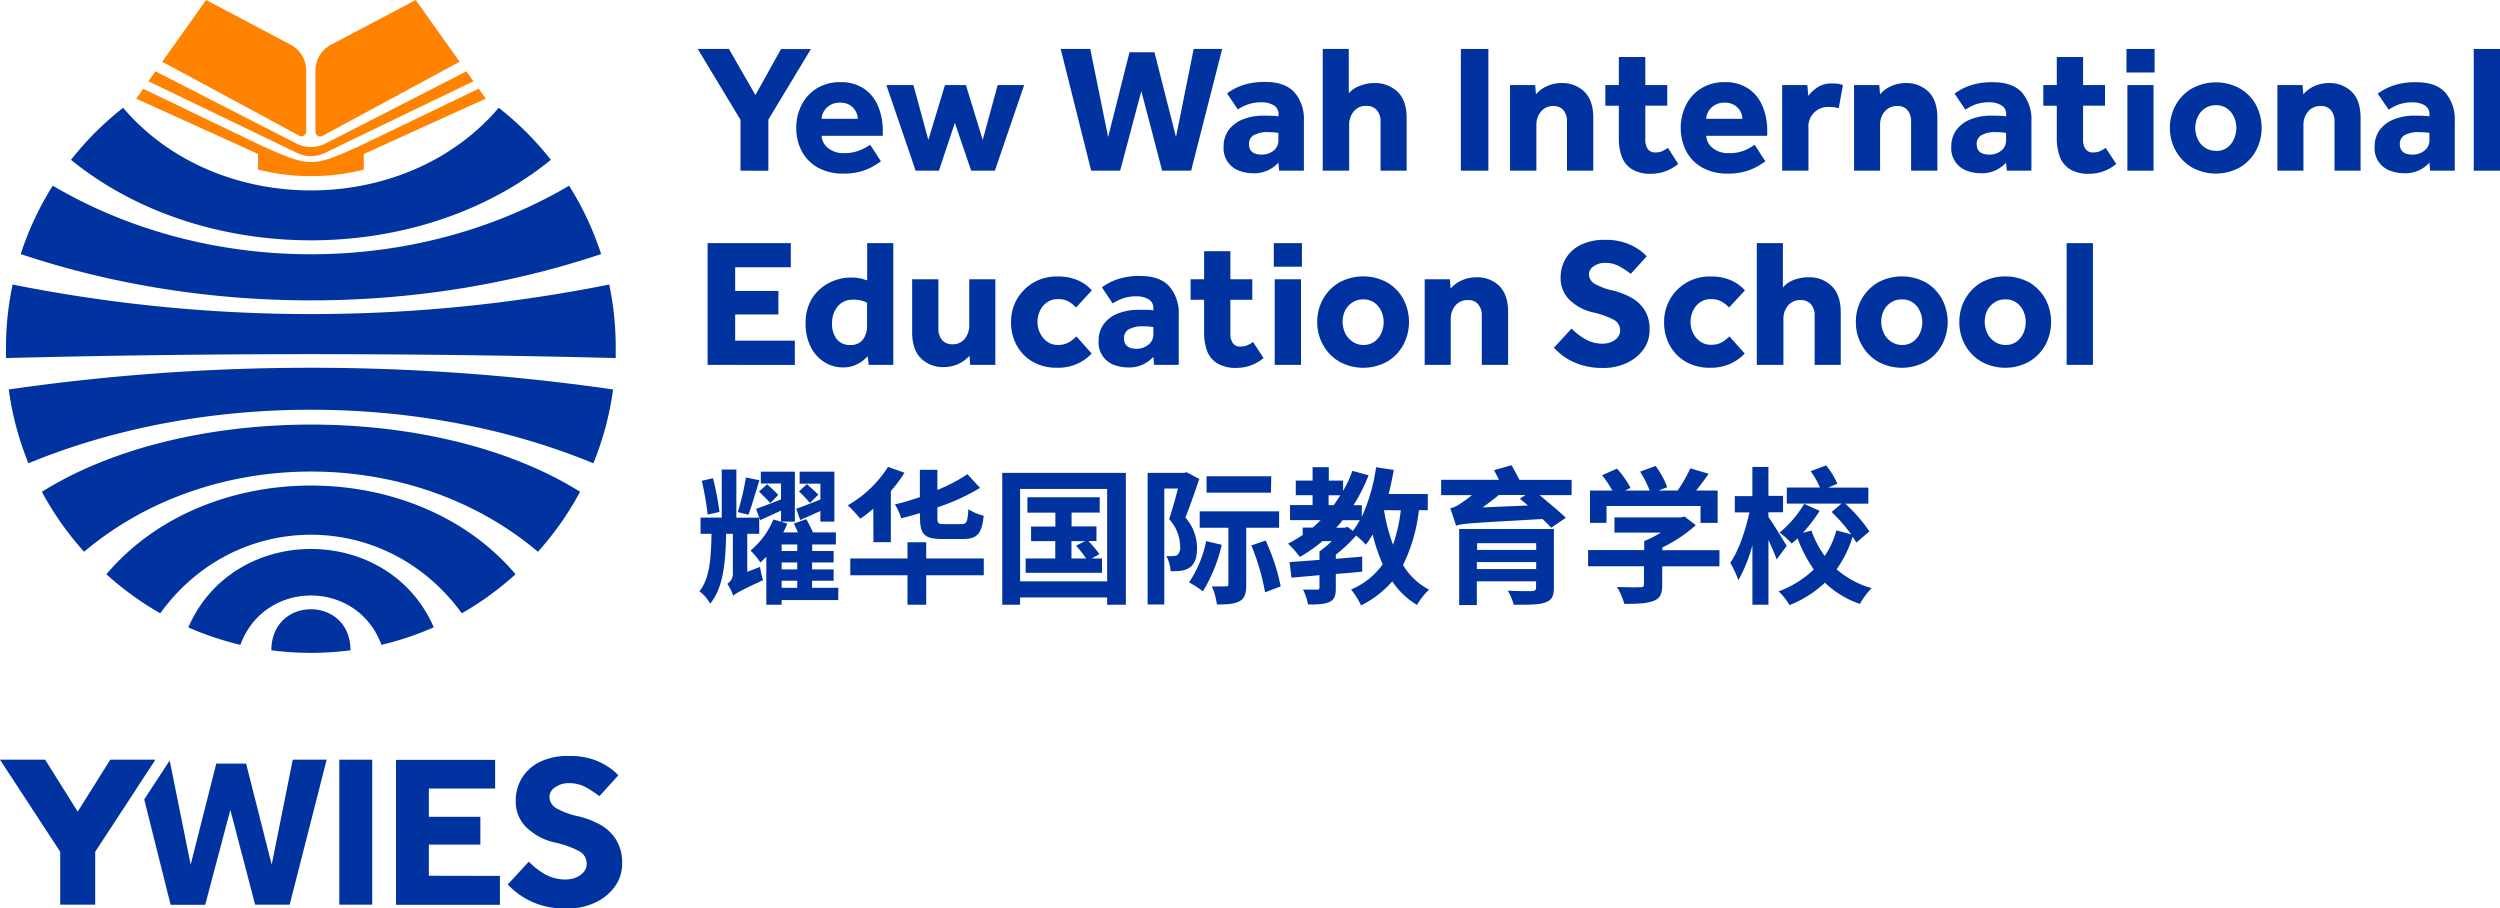 <svg xmlns="http://www.w3.org/2000/svg" viewBox="0 0 683.76 248.44"><defs><style>.cls-1{fill:#0032a0;}.cls-2{fill:#ff8200;}</style></defs><g id="Layer_2" data-name="Layer 2"><g id="Layer_4" data-name="Layer 4"><path class="cls-1" d="M29.1,157.06a83.49,83.49,0,0,0,14.73,10.68c20.7-28.68,61.74-28.62,82.48,0A83.71,83.71,0,0,0,141,157.06C113.65,124.72,56.42,124.71,29.1,157.06Z"/><path class="cls-1" d="M164.41,69.49a83.22,83.22,0,0,0-8.76-18.7c-42.51,25-98.72,25-141.22,0a83,83,0,0,0-8.76,18.7C56.11,86.38,114,86.37,164.41,69.49Z"/><path class="cls-1" d="M74.22,177.86v0a84,84,0,0,0,21.64,0,.09.09,0,0,0,0,0C95.85,162.89,74.22,162.89,74.22,177.86Z"/><path class="cls-1" d="M51.51,171.6a83.28,83.28,0,0,0,14.24,4.77c6.59-18,32-18,38.57,0a82.25,82.25,0,0,0,14.32-4.81C106.22,143,63.85,143,51.51,171.6Z"/><path class="cls-1" d="M166.63,77.82a415.92,415.92,0,0,1-163.18,0A83.66,83.66,0,0,0,1.63,95.2c0,.92,0,1.83.05,2.73Q85,95.8,168.4,97.93c0-.9,0-1.81,0-2.73A83.59,83.59,0,0,0,166.63,77.82Z"/><path class="cls-1" d="M150.66,43.72A83.54,83.54,0,0,0,136.4,29.48c-25.61,30.14-77.11,30.13-102.73,0A83.79,83.79,0,0,0,19.42,43.72C55.51,73.06,114.58,73.07,150.66,43.72Z"/><path class="cls-1" d="M2.39,106.52a83.16,83.16,0,0,0,5.39,20.19c47.27-19.53,107.24-19.53,154.51,0a82.71,82.71,0,0,0,5.39-20.19A578.26,578.26,0,0,0,2.39,106.52Z"/><path class="cls-1" d="M11.46,134.51A83.55,83.55,0,0,0,23,150.91c34.62-29.25,89.53-29.25,124.13,0a83.37,83.37,0,0,0,11.52-16.41C119.52,110,50.59,110,11.46,134.51Z"/><path class="cls-2" d="M132.86,27l0,0L125.5,30.3l-26,11.82,0,4.27A57.79,57.79,0,0,1,86,48.16s0,0,0,0c-.63,0-1.25,0-1.88,0,0,0,0,0,0,0a57.63,57.63,0,0,1-13.55-1.79V42.11L44.58,30.3,37.26,27l0,0,1.92-2.71,1.28.62.59.28L71.19,39.68l.65.3c12.83,5.77,13.65,5.8,26.41,0l.64-.3,30.18-14.54.59-.28,1.28-.62Z"/><path class="cls-2" d="M129.49,22.22,88.79,41.85a8.58,8.58,0,0,1-7.5,0L40.58,22.22l1.93-2.71L81.1,39.27a8.63,8.63,0,0,0,7.88,0l38.59-19.76Z"/><path class="cls-2" d="M83.74,19.17V36.08a1.29,1.29,0,0,1-1.94,1L44.37,16.89,56.38,0l23,12.17A8,8,0,0,1,83.74,19.17Z"/><path class="cls-2" d="M125.71,16.89,88.28,37.12a1.3,1.3,0,0,1-2-1V19.17a8,8,0,0,1,4.37-7L113.7,0Z"/><path class="cls-1" d="M80.07,207.78l-5.76,28.71-7-27.65H59.15l-7,27.65L46.41,208l-1.08,1.65-5.17,7.89-.71,1.1,7.21,28.82h9.46L63,221.51l6.78,25.92h9.45l10.11-39.65Z"/><path class="cls-1" d="M92.8,207.78v39.65h9V207.78Z"/><path class="cls-1" d="M117.29,239.52V231h14.09v-7.61H117.29v-7.73h18.13v-7.84H108.31v39.65h28.42v-7.91Z"/><path class="cls-1" d="M168.35,229.42a12,12,0,0,0-4.43-4,24.56,24.56,0,0,0-5.62-2.14,20.75,20.75,0,0,1-5.88-2.08,3.7,3.7,0,0,1-2.14-3.27,3.14,3.14,0,0,1,1.64-2.64,6.11,6.11,0,0,1,3.53-1.1,9.66,9.66,0,0,1,5.05,1.27,37.38,37.38,0,0,1,3.45,2.29l5.17-5.7a14.69,14.69,0,0,0-2.31-2,18.18,18.18,0,0,0-4.43-2.28,19.36,19.36,0,0,0-6.81-1,17.16,17.16,0,0,0-8.08,1.69,11.74,11.74,0,0,0-4.82,4.46,11.9,11.9,0,0,0-1.61,6.09,9.77,9.77,0,0,0,3,7.37,16.37,16.37,0,0,0,7.49,4,26.75,26.75,0,0,1,6.77,2.37,3.85,3.85,0,0,1,2.14,3.45,3.39,3.39,0,0,1-.86,2.35,5.51,5.51,0,0,1-2.17,1.49,7.48,7.48,0,0,1-2.67.5,11.24,11.24,0,0,1-6-1.6,20.1,20.1,0,0,1-4.13-3.27l-5.76,6.24a21.3,21.3,0,0,0,3.8,3.18,20.69,20.69,0,0,0,5.29,2.47,23.38,23.38,0,0,0,7,.95,18.12,18.12,0,0,0,7.73-1.61,13.67,13.67,0,0,0,5.46-4.4,10.55,10.55,0,0,0,2-6.36A11.66,11.66,0,0,0,168.35,229.42Z"/><polygon class="cls-1" points="42.5 207.78 38.33 214.16 37.35 215.67 26.04 232.96 26.04 247.43 16.47 247.43 16.47 232.96 0 207.78 12.35 207.78 21.25 221.99 23.19 218.9 30.16 207.78 42.5 207.78"/><path class="cls-1" d="M202.52,46.68V32.75L190.84,13.39h8.53L206.61,26l7-12.58h8.18L210.15,32.7v14Z"/><path class="cls-1" d="M238,39.59l2.94,4.54c-.33.24-.92.62-1.77,1.15a16.19,16.19,0,0,1-3.37,1.5,16.53,16.53,0,0,1-5.14.7,14.08,14.08,0,0,1-6.88-1.6,11,11,0,0,1-4.45-4.44,13.5,13.5,0,0,1-1.54-6.54,13.51,13.51,0,0,1,1.42-6.14,11.3,11.3,0,0,1,4.14-4.56,11.91,11.91,0,0,1,6.51-1.73,11.2,11.2,0,0,1,6.37,1.73,10.67,10.67,0,0,1,3.89,4.74,17.21,17.21,0,0,1,1.32,7v1.2H224.72a4.48,4.48,0,0,0,1.7,3.29,6.47,6.47,0,0,0,4.44,1.45A10.64,10.64,0,0,0,235.4,41,15.37,15.37,0,0,0,238,39.59ZM224.72,32.5h9.89a4.45,4.45,0,0,0-.53-2,4.52,4.52,0,0,0-1.6-1.72,4.92,4.92,0,0,0-2.72-.7,5.22,5.22,0,0,0-2.77.7,4.87,4.87,0,0,0-1.69,1.72A4.08,4.08,0,0,0,224.72,32.5Z"/><path class="cls-1" d="M250.43,46.68l-8-23.41h7.39l4.09,15,4.54-15h5.74l4.59,15,4.09-15h7.24l-8,23.41h-6.49L261.16,33.6l-4.35,13.08Z"/><path class="cls-1" d="M298.44,46.68,290.1,13.39h8.09l4.89,24.1,5.84-23.2h6.83l5.89,23.2,4.84-24.1h7.79l-8.49,33.29h-7.93l-5.69-21.76-5.79,21.76Z"/><path class="cls-1" d="M349.84,46.68l-.2-2.2a8.86,8.86,0,0,1-7.09,2.9,10.68,10.68,0,0,1-3.47-.63,6.46,6.46,0,0,1-4.41-6.61,7.49,7.49,0,0,1,1.42-4.64A8.81,8.81,0,0,1,340,32.63a14.71,14.71,0,0,1,5.49-1c.83,0,1.67,0,2.52.05a9.56,9.56,0,0,1,1.67.15v-.5a2.71,2.71,0,0,0-1.37-2.57,6.23,6.23,0,0,0-3.12-.78,11.22,11.22,0,0,0-3.94.6,12.57,12.57,0,0,0-2.7,1.35l-2.94-4.39a15,15,0,0,1,3.94-2.12,18.57,18.57,0,0,1,6.64-1c3.56,0,6.18,1,7.88,2.87a11.21,11.21,0,0,1,2.55,7.71V46.68Zm-.2-8.44V36.35a9.42,9.42,0,0,0-.95-.13,15.2,15.2,0,0,0-1.6-.07,7.83,7.83,0,0,0-4.24.85,2.72,2.72,0,0,0-1.25,2.39q0,2.89,3.5,2.9a5.15,5.15,0,0,0,3.12-1A3.5,3.5,0,0,0,349.64,38.24Z"/><path class="cls-1" d="M361.77,46.68V13.39h7.13V25.52A7.32,7.32,0,0,1,372,23.45a10.51,10.51,0,0,1,3.84-.73,8.78,8.78,0,0,1,6.44,2.42q2.44,2.43,2.44,7.06V46.68h-7.13V33.3a4.54,4.54,0,0,0-1.05-3.19,3.59,3.59,0,0,0-2.8-1.15,4.2,4.2,0,0,0-3.51,1.55A5.6,5.6,0,0,0,369,34.1V46.68Z"/><path class="cls-1" d="M399.55,46.68V13.39h7.53V46.68Z"/><path class="cls-1" d="M413,46.68V23.27h6.89l.2,2.55a8.22,8.22,0,0,1,3-2.25,9.54,9.54,0,0,1,3.89-.85,8.61,8.61,0,0,1,6.39,2.4q2.4,2.4,2.4,7.08V46.68h-7.19V33.2a4.61,4.61,0,0,0-1-3.09A3.37,3.37,0,0,0,425,29a4.27,4.27,0,0,0-3.57,1.55,5.59,5.59,0,0,0-1.22,3.59V46.68Z"/><path class="cls-1" d="M442.76,37.74V28.91h-3.69V23.27h3.69V15.59H450v7.68h6v5.64h-6v9.23a4.42,4.42,0,0,0,.67,2.62,2.45,2.45,0,0,0,2.13.93,4.39,4.39,0,0,0,1.89-.38,10.11,10.11,0,0,0,1.5-.87L459,44.83a11.48,11.48,0,0,1-7.38,2.7,9.74,9.74,0,0,1-5.29-1.25,6.82,6.82,0,0,1-2.77-3.44A14.51,14.51,0,0,1,442.76,37.74Z"/><path class="cls-1" d="M479.9,39.59l2.94,4.54c-.33.24-.92.62-1.77,1.15a16.19,16.19,0,0,1-3.37,1.5,16.58,16.58,0,0,1-5.14.7,14.12,14.12,0,0,1-6.89-1.6,11,11,0,0,1-4.44-4.44,14.24,14.24,0,0,1-.12-12.68,11.16,11.16,0,0,1,4.14-4.56,11.89,11.89,0,0,1,6.51-1.73,11.15,11.15,0,0,1,6.36,1.73,10.69,10.69,0,0,1,3.9,4.74,17.21,17.21,0,0,1,1.32,7v1.2H466.67a4.45,4.45,0,0,0,1.7,3.29,6.47,6.47,0,0,0,4.44,1.45,10.68,10.68,0,0,0,4.54-.83A16.26,16.26,0,0,0,479.9,39.59ZM466.67,32.5h9.88a4.43,4.43,0,0,0-.52-2,4.52,4.52,0,0,0-1.6-1.72,5,5,0,0,0-2.72-.7,5.2,5.2,0,0,0-2.77.7,4.9,4.9,0,0,0-1.7,1.72A4.16,4.16,0,0,0,466.67,32.5Z"/><path class="cls-1" d="M487.43,46.68V23.27h6.89l.25,2.95a10.64,10.64,0,0,1,2.47-2.3,7,7,0,0,1,4.07-1.1,12.3,12.3,0,0,1,1.62.1,6.77,6.77,0,0,1,1.32.35l-1.15,6.34a8.68,8.68,0,0,0-2.59-.35,5.34,5.34,0,0,0-5.69,5.84V46.68Z"/><path class="cls-1" d="M507.09,46.68V23.27H514l.2,2.55a8.31,8.31,0,0,1,3-2.25,9.59,9.59,0,0,1,3.9-.85,8.64,8.64,0,0,1,6.39,2.4q2.38,2.4,2.39,7.08V46.68h-7.19V33.2a4.61,4.61,0,0,0-1-3.09A3.35,3.35,0,0,0,519,29a4.3,4.3,0,0,0-3.57,1.55,5.65,5.65,0,0,0-1.22,3.59V46.68Z"/><path class="cls-1" d="M548.87,46.68l-.2-2.2a8.87,8.87,0,0,1-7.09,2.9,10.59,10.59,0,0,1-3.47-.63,6.45,6.45,0,0,1-4.42-6.61,7.5,7.5,0,0,1,1.43-4.64A8.72,8.72,0,0,1,539,32.63a14.71,14.71,0,0,1,5.49-1c.83,0,1.68,0,2.52.05a9.72,9.72,0,0,1,1.68.15v-.5a2.7,2.7,0,0,0-1.38-2.57,6.18,6.18,0,0,0-3.12-.78,11.3,11.3,0,0,0-3.94.6A12.71,12.71,0,0,0,537.54,30l-2.95-4.39a15.37,15.37,0,0,1,3.94-2.12,18.65,18.65,0,0,1,6.64-1q5.34,0,7.89,2.87a11.25,11.25,0,0,1,2.54,7.71V46.68Zm-.2-8.44V36.35c-.17,0-.49-.08-.95-.13a15.32,15.32,0,0,0-1.6-.07,7.8,7.8,0,0,0-4.24.85,2.72,2.72,0,0,0-1.25,2.39c0,1.93,1.17,2.9,3.49,2.9a5.1,5.1,0,0,0,3.12-1A3.51,3.51,0,0,0,548.67,38.24Z"/><path class="cls-1" d="M562.54,37.74V28.91h-3.69V23.27h3.69V15.59h7.19v7.68h6v5.64h-6v9.23a4.35,4.35,0,0,0,.67,2.62,2.45,2.45,0,0,0,2.12.93,4.44,4.44,0,0,0,1.9-.38,9.53,9.53,0,0,0,1.49-.87l2.9,4.39a11.49,11.49,0,0,1-7.39,2.7,9.74,9.74,0,0,1-5.29-1.25,6.88,6.88,0,0,1-2.77-3.44A14.51,14.51,0,0,1,562.54,37.74Z"/><path class="cls-1" d="M581.6,19.83V13.39h7.69v6.44Zm.25,26.85V23.27H589V46.68Z"/><path class="cls-1" d="M593.48,35a12.58,12.58,0,0,1,1.6-6.29,11.89,11.89,0,0,1,4.42-4.51,13.65,13.65,0,0,1,13.12,0A11.81,11.81,0,0,1,617,28.66a13.39,13.39,0,0,1,0,12.58,12,12,0,0,1-4.39,4.54,13.51,13.51,0,0,1-13.12,0,12.11,12.11,0,0,1-4.42-4.54A12.58,12.58,0,0,1,593.48,35Zm12.58,6.29a5.05,5.05,0,0,0,3.07-.9A5.79,5.79,0,0,0,611,38a7.35,7.35,0,0,0,.65-3,7.26,7.26,0,0,0-.65-3,5.84,5.84,0,0,0-1.87-2.32,5.05,5.05,0,0,0-3.07-.9,5.18,5.18,0,0,0-3.07.9,5.63,5.63,0,0,0-1.92,2.32,7.1,7.1,0,0,0-.65,3,7.19,7.19,0,0,0,.65,3A5.59,5.59,0,0,0,603,40.34,5.18,5.18,0,0,0,606.06,41.24Z"/><path class="cls-1" d="M622.88,46.68V23.27h6.88l.2,2.55a8.26,8.26,0,0,1,3-2.25,9.51,9.51,0,0,1,3.89-.85,8.64,8.64,0,0,1,6.39,2.4q2.38,2.4,2.39,7.08V46.68H638.5V33.2a4.62,4.62,0,0,0-1-3.09A3.35,3.35,0,0,0,634.8,29a4.26,4.26,0,0,0-3.56,1.55A5.6,5.6,0,0,0,630,34.1V46.68Z"/><path class="cls-1" d="M664.65,46.68l-.2-2.2a8.87,8.87,0,0,1-7.09,2.9,10.64,10.64,0,0,1-3.47-.63,6.43,6.43,0,0,1-4.41-6.61,7.49,7.49,0,0,1,1.42-4.64,8.81,8.81,0,0,1,3.87-2.87,14.71,14.71,0,0,1,5.49-1c.83,0,1.67,0,2.52.05a9.68,9.68,0,0,1,1.67.15v-.5a2.71,2.71,0,0,0-1.37-2.57A6.23,6.23,0,0,0,660,28a11.32,11.32,0,0,0-4,.6A12.71,12.71,0,0,0,653.32,30l-3-4.39a15.29,15.29,0,0,1,4-2.12,18.55,18.55,0,0,1,6.63-1q5.34,0,7.89,2.87a11.21,11.21,0,0,1,2.55,7.71V46.68Zm-.2-8.44V36.35a9.42,9.42,0,0,0-1-.13,15.32,15.32,0,0,0-1.6-.07,7.83,7.83,0,0,0-4.24.85,2.72,2.72,0,0,0-1.25,2.39q0,2.89,3.5,2.9a5.15,5.15,0,0,0,3.12-1A3.52,3.52,0,0,0,664.45,38.24Z"/><path class="cls-1" d="M676.58,46.68V13.39h7.18V46.68Z"/><path class="cls-1" d="M193.53,99.79V66.5h22.76v6.59H201.07v6.49H212.9V86H201.07v7.18h16.32v6.64Z"/><path class="cls-1" d="M237.6,99.79l-.3-2.34a9.62,9.62,0,0,1-2.82,2.14,8.33,8.33,0,0,1-3.92.9A9.46,9.46,0,0,1,225.4,99a10.34,10.34,0,0,1-3.7-4.2,14.12,14.12,0,0,1-1.37-6.41,13,13,0,0,1,1.1-5.51A11.29,11.29,0,0,1,224.35,79a12.89,12.89,0,0,1,4-2.32,12.32,12.32,0,0,1,4.24-.77,12.49,12.49,0,0,1,2.67.22,16.25,16.25,0,0,1,1.92.57V66.5h7.14V99.79Zm-.45-10.58V82.82a7.31,7.31,0,0,0-3.79-.85,5.24,5.24,0,0,0-4.27,1.85,7.23,7.23,0,0,0-1.52,4.74,6.54,6.54,0,0,0,1.27,4.17,4.45,4.45,0,0,0,3.72,1.62,4,4,0,0,0,3.52-1.57A6.23,6.23,0,0,0,237.15,89.21Z"/><path class="cls-1" d="M249.48,90.91V76.38h7.18V89.86a4.68,4.68,0,0,0,1,3.14,3.53,3.53,0,0,0,2.87,1.15,4,4,0,0,0,3.39-1.57A5.74,5.74,0,0,0,265.1,89V76.38h7.13V99.79h-6.88l-.2-2.49a9,9,0,0,1-3,2.22,9.22,9.22,0,0,1-3.92.87,8.53,8.53,0,0,1-6.36-2.4C250.27,96.4,249.48,94,249.48,90.91Z"/><path class="cls-1" d="M294.39,92l4.19,4.69a12.2,12.2,0,0,1-3.81,2.74,12.73,12.73,0,0,1-5.62,1.15A13.11,13.11,0,0,1,282.56,99a11.69,11.69,0,0,1-4.44-4.44,13,13,0,0,1-1.59-6.47,12.25,12.25,0,0,1,1.64-6.31,12.39,12.39,0,0,1,4.49-4.49,12.52,12.52,0,0,1,6.49-1.67,13.84,13.84,0,0,1,5.57,1,11.1,11.1,0,0,1,3.91,2.8l-4.34,4.69a8.59,8.59,0,0,0-1.94-1.6,5.88,5.88,0,0,0-3.05-.7,5,5,0,0,0-2.94.88A5.73,5.73,0,0,0,284.44,85a7.07,7.07,0,0,0-.68,3.07,6.86,6.86,0,0,0,.68,3,6.2,6.2,0,0,0,1.92,2.35,4.83,4.83,0,0,0,2.94.92,6,6,0,0,0,3.1-.75A9.35,9.35,0,0,0,294.39,92Z"/><path class="cls-1" d="M315.65,99.79l-.2-2.2a8.83,8.83,0,0,1-7.08,2.9,10.83,10.83,0,0,1-3.47-.62,6.47,6.47,0,0,1-4.42-6.62,7.57,7.57,0,0,1,1.42-4.64,8.81,8.81,0,0,1,3.87-2.87,14.71,14.71,0,0,1,5.49-1c.83,0,1.67,0,2.52,0a9.45,9.45,0,0,1,1.67.15v-.5a2.71,2.71,0,0,0-1.37-2.57,6.17,6.17,0,0,0-3.12-.77,11.28,11.28,0,0,0-3.94.59,12.81,12.81,0,0,0-2.7,1.35l-2.94-4.39a15.21,15.21,0,0,1,3.94-2.12,18.67,18.67,0,0,1,6.64-1c3.56,0,6.19,1,7.88,2.87a11.17,11.17,0,0,1,2.55,7.71V99.79Zm-.2-8.43v-1.9l-.94-.13a15.32,15.32,0,0,0-1.6-.07,7.8,7.8,0,0,0-4.24.85,2.7,2.7,0,0,0-1.25,2.39q0,2.9,3.49,2.9A5.15,5.15,0,0,0,314,94.35,3.49,3.49,0,0,0,315.45,91.36Z"/><path class="cls-1" d="M329.33,90.86V82h-3.7V76.38h3.7V68.7h7.18v7.68h6V82h-6v9.24a4.39,4.39,0,0,0,.68,2.62,2.45,2.45,0,0,0,2.12.92,4.47,4.47,0,0,0,1.9-.37,8.85,8.85,0,0,0,1.49-.88l2.9,4.39a11.49,11.49,0,0,1-7.39,2.7,9.74,9.74,0,0,1-5.29-1.25A6.82,6.82,0,0,1,330.15,96,14.45,14.45,0,0,1,329.33,90.86Z"/><path class="cls-1" d="M348.39,72.94V66.5h7.69v6.44Zm.25,26.85V76.38h7.19V99.79Z"/><path class="cls-1" d="M360.27,88.06a12.6,12.6,0,0,1,1.6-6.29,11.93,11.93,0,0,1,4.41-4.51,13.74,13.74,0,0,1,13.13,0,11.81,11.81,0,0,1,4.39,4.51,13.39,13.39,0,0,1,0,12.58,12,12,0,0,1-4.39,4.54,13.53,13.53,0,0,1-13.13,0,12.08,12.08,0,0,1-4.41-4.54A12.58,12.58,0,0,1,360.27,88.06Zm12.58,6.29a5,5,0,0,0,3.06-.9,5.85,5.85,0,0,0,1.88-2.34,7.43,7.43,0,0,0,.65-3,7.26,7.26,0,0,0-.65-3,5.86,5.86,0,0,0-1.88-2.32,5,5,0,0,0-3.06-.9,5.16,5.16,0,0,0-3.07.9A5.73,5.73,0,0,0,367.85,85a7.25,7.25,0,0,0-.64,3,7.42,7.42,0,0,0,.64,3,5.73,5.73,0,0,0,1.93,2.34A5.16,5.16,0,0,0,372.85,94.35Z"/><path class="cls-1" d="M389.66,99.79V76.38h6.89l.2,2.55a8.26,8.26,0,0,1,3.05-2.25,9.5,9.5,0,0,1,3.89-.84,8.63,8.63,0,0,1,6.39,2.39q2.39,2.4,2.39,7.09V99.79h-7.19V86.32a4.64,4.64,0,0,0-1-3.1,3.38,3.38,0,0,0-2.72-1.15A4.3,4.3,0,0,0,398,83.62a5.65,5.65,0,0,0-1.22,3.59V99.79Z"/><path class="cls-1" d="M425,95.1l4.84-5.24a16.4,16.4,0,0,0,3.47,2.74A9.36,9.36,0,0,0,438.32,94a6.23,6.23,0,0,0,2.25-.42,4.63,4.63,0,0,0,1.82-1.25,2.9,2.9,0,0,0,.72-2,3.24,3.24,0,0,0-1.79-2.9,23,23,0,0,0-5.69-2,13.6,13.6,0,0,1-6.29-3.35,8.2,8.2,0,0,1-2.5-6.18,10,10,0,0,1,1.35-5.12,9.85,9.85,0,0,1,4-3.74A14.44,14.44,0,0,1,439,65.6a16.41,16.41,0,0,1,5.72.88,15,15,0,0,1,3.71,1.92,12.62,12.62,0,0,1,1.95,1.7l-4.34,4.79a28,28,0,0,0-2.9-1.92,8.05,8.05,0,0,0-4.24-1.08,5.21,5.21,0,0,0-3,.93A2.65,2.65,0,0,0,434.58,75a3.11,3.11,0,0,0,1.8,2.74,17.46,17.46,0,0,0,4.94,1.75A20.86,20.86,0,0,1,446,81.32a10.07,10.07,0,0,1,3.72,3.35,9.77,9.77,0,0,1,1.45,5.59,8.92,8.92,0,0,1-1.7,5.34,11.57,11.57,0,0,1-4.59,3.69,15.16,15.16,0,0,1-6.49,1.35,19.63,19.63,0,0,1-5.84-.8,17.17,17.17,0,0,1-4.44-2.07A18.16,18.16,0,0,1,425,95.1Z"/><path class="cls-1" d="M473,92l4.19,4.69a12.37,12.37,0,0,1-3.82,2.74,12.68,12.68,0,0,1-5.61,1.15A13.09,13.09,0,0,1,461.18,99a11.55,11.55,0,0,1-4.44-4.44,12.86,12.86,0,0,1-1.6-6.47,12.3,12.3,0,0,1,6.14-10.8,12.52,12.52,0,0,1,6.49-1.67,13.79,13.79,0,0,1,5.56,1,11.14,11.14,0,0,1,3.92,2.8l-4.34,4.69a8.65,8.65,0,0,0-2-1.6,5.85,5.85,0,0,0-3-.7,5,5,0,0,0-2.95.88A5.73,5.73,0,0,0,463.05,85a7.07,7.07,0,0,0-.67,3.07,6.85,6.85,0,0,0,.67,3A6.2,6.2,0,0,0,465,93.38a4.84,4.84,0,0,0,2.95.92,5.89,5.89,0,0,0,3.09-.75A9.43,9.43,0,0,0,473,92Z"/><path class="cls-1" d="M480.49,99.79V66.5h7.14V78.63a7.28,7.28,0,0,1,3-2.07,10.8,10.8,0,0,1,3.85-.72A8.71,8.71,0,0,1,501,78.26q2.44,2.42,2.45,7.06V99.79h-7.14V86.42a4.62,4.62,0,0,0-1-3.2,3.64,3.64,0,0,0-2.8-1.15,4.24,4.24,0,0,0-3.52,1.55,5.65,5.65,0,0,0-1.22,3.59V99.79Z"/><path class="cls-1" d="M507.59,88.06a12.6,12.6,0,0,1,1.6-6.29,12,12,0,0,1,4.42-4.51,13.72,13.72,0,0,1,13.12,0,11.74,11.74,0,0,1,4.39,4.51,13.31,13.31,0,0,1,0,12.58,11.88,11.88,0,0,1-4.39,4.54,13.51,13.51,0,0,1-13.12,0,12.11,12.11,0,0,1-4.42-4.54A12.58,12.58,0,0,1,507.59,88.06Zm12.58,6.29a5.05,5.05,0,0,0,3.07-.9,5.83,5.83,0,0,0,1.87-2.34,7.43,7.43,0,0,0,.65-3,7.26,7.26,0,0,0-.65-3,5.84,5.84,0,0,0-1.87-2.32,5.05,5.05,0,0,0-3.07-.9,5.18,5.18,0,0,0-3.07.9A5.63,5.63,0,0,0,515.18,85a7.26,7.26,0,0,0-.65,3,7.43,7.43,0,0,0,.65,3,5.63,5.63,0,0,0,1.92,2.34A5.18,5.18,0,0,0,520.17,94.35Z"/><path class="cls-1" d="M535.89,88.06a12.6,12.6,0,0,1,1.6-6.29,11.93,11.93,0,0,1,4.41-4.51,13.74,13.74,0,0,1,13.13,0,11.81,11.81,0,0,1,4.39,4.51,13.39,13.39,0,0,1,0,12.58A12,12,0,0,1,555,98.89a13.53,13.53,0,0,1-13.13,0,12.08,12.08,0,0,1-4.41-4.54A12.58,12.58,0,0,1,535.89,88.06Zm12.57,6.29a5,5,0,0,0,3.07-.9,5.85,5.85,0,0,0,1.88-2.34,7.42,7.42,0,0,0,.64-3,7.25,7.25,0,0,0-.64-3,5.86,5.86,0,0,0-1.88-2.32,5,5,0,0,0-3.07-.9,5.15,5.15,0,0,0-3.06.9A5.73,5.73,0,0,0,543.47,85a7.25,7.25,0,0,0-.64,3,7.42,7.42,0,0,0,.64,3,5.73,5.73,0,0,0,1.93,2.34A5.15,5.15,0,0,0,548.46,94.35Z"/><path class="cls-1" d="M565.23,99.79V66.5h7.19V99.79Z"/><path class="cls-1" d="M207.86,155.05a25.08,25.08,0,0,0,.85,3.62c-6.29,2.91-7.46,3.63-8.19,4.28a11.57,11.57,0,0,0-1.61-3.27,3.29,3.29,0,0,0,1.53-3V146h-1.85c-.12,8.3-.89,14.91-4.35,19.1a10.84,10.84,0,0,0-2.94-3.38c2.74-3.39,3.18-8.75,3.3-15.72h-3v-4.43h5.8V128.41h4v13.18h6.25l-.85-2.42c1.86-.64,4.27-1.57,6.81-2.58v-4.35h-5.52V129h9.31v13.66h-3.79v-3c-2,.89-3.91,1.82-5.72,2.58l-.24-.72V146h-3.27v10.4Zm-14.31-14.31a78.08,78.08,0,0,0-1.61-9.23l3.06-.72a75.85,75.85,0,0,1,1.78,9.23Zm14.15-9.39c-1,3.23-2.1,7.06-3,9.43l-2.91-.72a71,71,0,0,0,2.22-9.47Zm21.56,32.77H213.78v1.28h-4.19V152.27c-.52.56-1.09,1.09-1.61,1.57a21.87,21.87,0,0,0-2.7-3.27,22.06,22.06,0,0,0,6.25-8.5l3.82,1.13c-.32.77-.72,1.61-1.12,2.42h4c-.37-.85-.77-1.73-1.09-2.42l3.38-1.21c.57,1,1.33,2.5,1.82,3.63h6.28v3.3h-6.49v1.78H228v3.14h-5.89v1.89H228v3.11h-5.89v1.93h7.18ZM210.68,137.6c-.69-.81-2.06-2.18-3.1-3.14l2.21-2a38.45,38.45,0,0,1,3.07,2.9Zm7.37,11.32h-4.27v1.78h4.27Zm0,4.92h-4.27v1.89h4.27Zm-4.27,6.93h4.27v-1.93h-4.27Zm10.6-21c-1.93.85-3.79,1.7-5.52,2.46l-1.09-3.1c1.82-.6,4.11-1.53,6.61-2.5v-4.35H218.7V129h9.51v13.66h-3.83Zm-2.86-2.21a34.14,34.14,0,0,0-3-3.15l2.17-2c1,.89,2.38,2.1,3.11,2.9Z"/><path class="cls-1" d="M238.85,139.13a34,34,0,0,1-3.55,2.74,45.87,45.87,0,0,0-3.42-3.67,31.53,31.53,0,0,0,11-10.51l4.51,1.61a39,39,0,0,1-3.74,5v14h-4.76Zm30.22,18.21H253.32v8.06H248.2v-8.06H232.56v-4.59H248.2v-4.43h5.12v4.43h15.75Zm-17.48-17c-1.74.52-3.43,1-5.12,1.41a15.6,15.6,0,0,0-1.7-3.79,70.09,70.09,0,0,0,6.82-2v-7.46h4.79V134a44.53,44.53,0,0,0,8.22-4.31l3.43,3.75a55.85,55.85,0,0,1-11.65,5.32v2.9c0,1.49.28,1.69,1.89,1.69H263c1.37,0,1.65-.64,1.85-4.07a14.26,14.26,0,0,0,4.19,1.77c-.48,4.92-1.81,6.37-5.6,6.37h-5.8c-4.8,0-6-1.33-6-5.72Z"/><path class="cls-1" d="M307.92,129.34V165.4h-5.11v-2H279v2h-4.88V129.34ZM302.81,159V133.73H279V159Zm-1.41-6.25v3.91H280.52v-3.91h8.1V148H282v-4h6.65v-3.79H281V136h19.78v4.19h-7.7v3.79h6.81v4h-2.21a29.5,29.5,0,0,1,3,3.58l-2.09,1.17Zm-8.35,0h4a29.84,29.84,0,0,0-2.74-3.51L296.8,148h-3.75Z"/><path class="cls-1" d="M328,131c-1.13,3.38-2.54,7.42-3.79,10.56a12.54,12.54,0,0,1,3.18,8.38c0,2.58-.6,4.31-2,5.28a5.28,5.28,0,0,1-2.46.89,20.12,20.12,0,0,1-2.78.12,9.4,9.4,0,0,0-1.17-4.15,15.25,15.25,0,0,0,1.85,0,2.33,2.33,0,0,0,1.21-.29,3,3,0,0,0,.73-2.41,11.17,11.17,0,0,0-3-7.38c.8-2.46,1.73-5.72,2.41-8.38h-3.74v31.71h-4.56v-36h9.91l.77-.16Zm6.16,18A43.53,43.53,0,0,1,329,161.74a26.53,26.53,0,0,0-3.79-2.46A31,31,0,0,0,329.89,148Zm6.69-4.67v15.55c0,2.38-.36,3.75-1.85,4.56s-3.47.88-6.17.88a19.13,19.13,0,0,0-1.37-4.95c1.61.08,3.27,0,3.83,0s.68-.12.68-.61V144.33h-7.85v-4.47h21.72v4.47Zm6.77-9.59H330v-4.48h17.69Zm-1.45,13.09a58.1,58.1,0,0,1,4.11,12.54L346,162a61.8,61.8,0,0,0-3.75-12.82Z"/><path class="cls-1" d="M388.08,139.53a45.49,45.49,0,0,1-4.35,15,17.78,17.78,0,0,0,7.13,6.73,18.91,18.91,0,0,0-3.3,4.2,21.62,21.62,0,0,1-6.77-6.45,27.45,27.45,0,0,1-8.54,6.57,20.73,20.73,0,0,0-2.74-4.36,19.71,19.71,0,0,0,8.66-6.89,48.86,48.86,0,0,1-2.74-8.14c-.61,1-1.21,1.94-1.85,2.78a31.47,31.47,0,0,0-2.66-2.5,42.81,42.81,0,0,1-5.57,5.24v1.13l7.22-.6v4.11c-2.42.24-4.84.44-7.22.64v3.83c0,2.1-.36,3.18-1.77,3.83s-3.3.68-5.84.68a14,14,0,0,0-1.37-4.07c1.61,0,3.3,0,3.83,0s.68-.16.68-.56v-3.39l-7.66.69-.52-4.27c2.26-.16,5.12-.36,8.18-.61v-2.29a31,31,0,0,0,3.35-2.82h-2.54a40.66,40.66,0,0,1-6.17,4.31,29.93,29.93,0,0,0-3.22-3.63,39.07,39.07,0,0,0,4-2.38v-2H359a26.93,26.93,0,0,0,2.21-2.06h-8.38v-4.11H359v-2.7h-4.6v-4H359v-3.66h4.43v3.66h3.91v2.82a32.19,32.19,0,0,0,2.54-5.48l4.43,1.21a47.39,47.39,0,0,1-4.11,8.18h2.26v3.19a49.56,49.56,0,0,0,3.91-13.58l4.83.76c-.4,2.22-.84,4.47-1.41,6.57h10.72v4.43Zm-24.7-1.37h1.41c.6-.88,1.21-1.77,1.81-2.7h-3.22Zm6.61,7.06a20.9,20.9,0,0,0,1.93-2.95h-4.71c-.57.73-1.13,1.41-1.73,2.06h2.25l.85-.24Zm8.54-5.69A50.59,50.59,0,0,0,381,149a46,46,0,0,0,2.14-9.43Z"/><path class="cls-1" d="M429.83,135.42h-8.74c2.5,2.1,5.52,4.56,7.17,6.21l-4,2.7c-.6-.69-1.45-1.49-2.37-2.38-19.39,1.13-21.85,1.17-23.66,1.85-.28-1-1.09-3.42-1.57-4.75a8.52,8.52,0,0,0,2.78-1.33,30.85,30.85,0,0,0,3.14-2.3h-8.42v-4.19h15.8c-.45-.93-.93-1.85-1.33-2.66l4.79-1.33c.65,1.21,1.49,2.7,2.18,4h14.26ZM425,160.77c0,2.42-.69,3.47-2.54,4.07s-4.59.56-8.46.56a14.35,14.35,0,0,0-1.62-3.86c2.5.16,5.85.16,6.61.12s1.13-.25,1.13-.93V159H403.92v6.49h-4.83v-20.8H425Zm-21-12.21v1.85h16.16v-1.85Zm16.16,7.09v-1.93H403.92v1.93Zm-4.47-19.26,1.53-1h-7.29c-1.45,1.21-3,2.34-4.44,3.39l12.42-.53Z"/><path class="cls-1" d="M470.26,154.89H454.62V160c0,2.5-.6,3.71-2.5,4.4s-4.43.76-7.86.76a20.41,20.41,0,0,0-2-4.63c2.58.12,5.56.12,6.37.08s1-.2,1-.73v-5H434.35v-4.44H449.7V148a31.18,31.18,0,0,0,4.56-2.34h-12.7v-4.15h18.18l1-.24,3.06,2.37a38.68,38.68,0,0,1-9.15,6.09v.76h15.64ZM439.39,143h-4.52v-8.83H441a32,32,0,0,0-2.82-4.19l4.07-1.81a24.56,24.56,0,0,1,3.71,5.28l-1.53.72h6.77a28.18,28.18,0,0,0-2.62-5.16l4.23-1.57a22.45,22.45,0,0,1,3.18,5.81l-2.38.92h5.24a43.33,43.33,0,0,0,3.47-6.08l5,1.49c-1.08,1.57-2.29,3.14-3.42,4.59h5.88V143H465.1v-4.6H439.39Z"/><path class="cls-1" d="M485.93,153c-.48-1.37-1.37-3.38-2.25-5.32V165.4h-4.39V149.12a40.77,40.77,0,0,1-3.83,9.55,30.15,30.15,0,0,0-2.22-4.75c2.26-3.18,4.19-8.91,5.24-13.78h-4V135.7h4.8v-8h4.39v7.93h4v4.48h-4v1.29c1.05,1.37,4.27,6.73,5,7.9Zm21.77-4.59a15.59,15.59,0,0,0-1-1.61,30.32,30.32,0,0,1-4.39,8.9,24.68,24.68,0,0,0,9.59,5.16,18.82,18.82,0,0,0-3.19,4.31,25.69,25.69,0,0,1-9.59-5.8,30.64,30.64,0,0,1-9.67,6.13,16.53,16.53,0,0,0-3-3.75,27.85,27.85,0,0,0,9.63-6,38,38,0,0,1-4.43-8.5c-.53.52-1.09,1-1.62,1.41a20.79,20.79,0,0,0-3.3-3,29.84,29.84,0,0,0,6.73-7.86l4.23,1.93a46.17,46.17,0,0,1-4.59,6l2.33-.61a27.25,27.25,0,0,0,3.63,6.94,22.7,22.7,0,0,0,3.19-7l4.07,1.09a46.26,46.26,0,0,0-5.36-6.12l2.74-2.3h-15v-4.39h9.06a22.38,22.38,0,0,0-2.54-4.48l4.23-1.57a21.19,21.19,0,0,1,3.07,5L500,133.37h11v4.39h-6.33a40.66,40.66,0,0,1,6.61,7.58Z"/></g></g></svg>